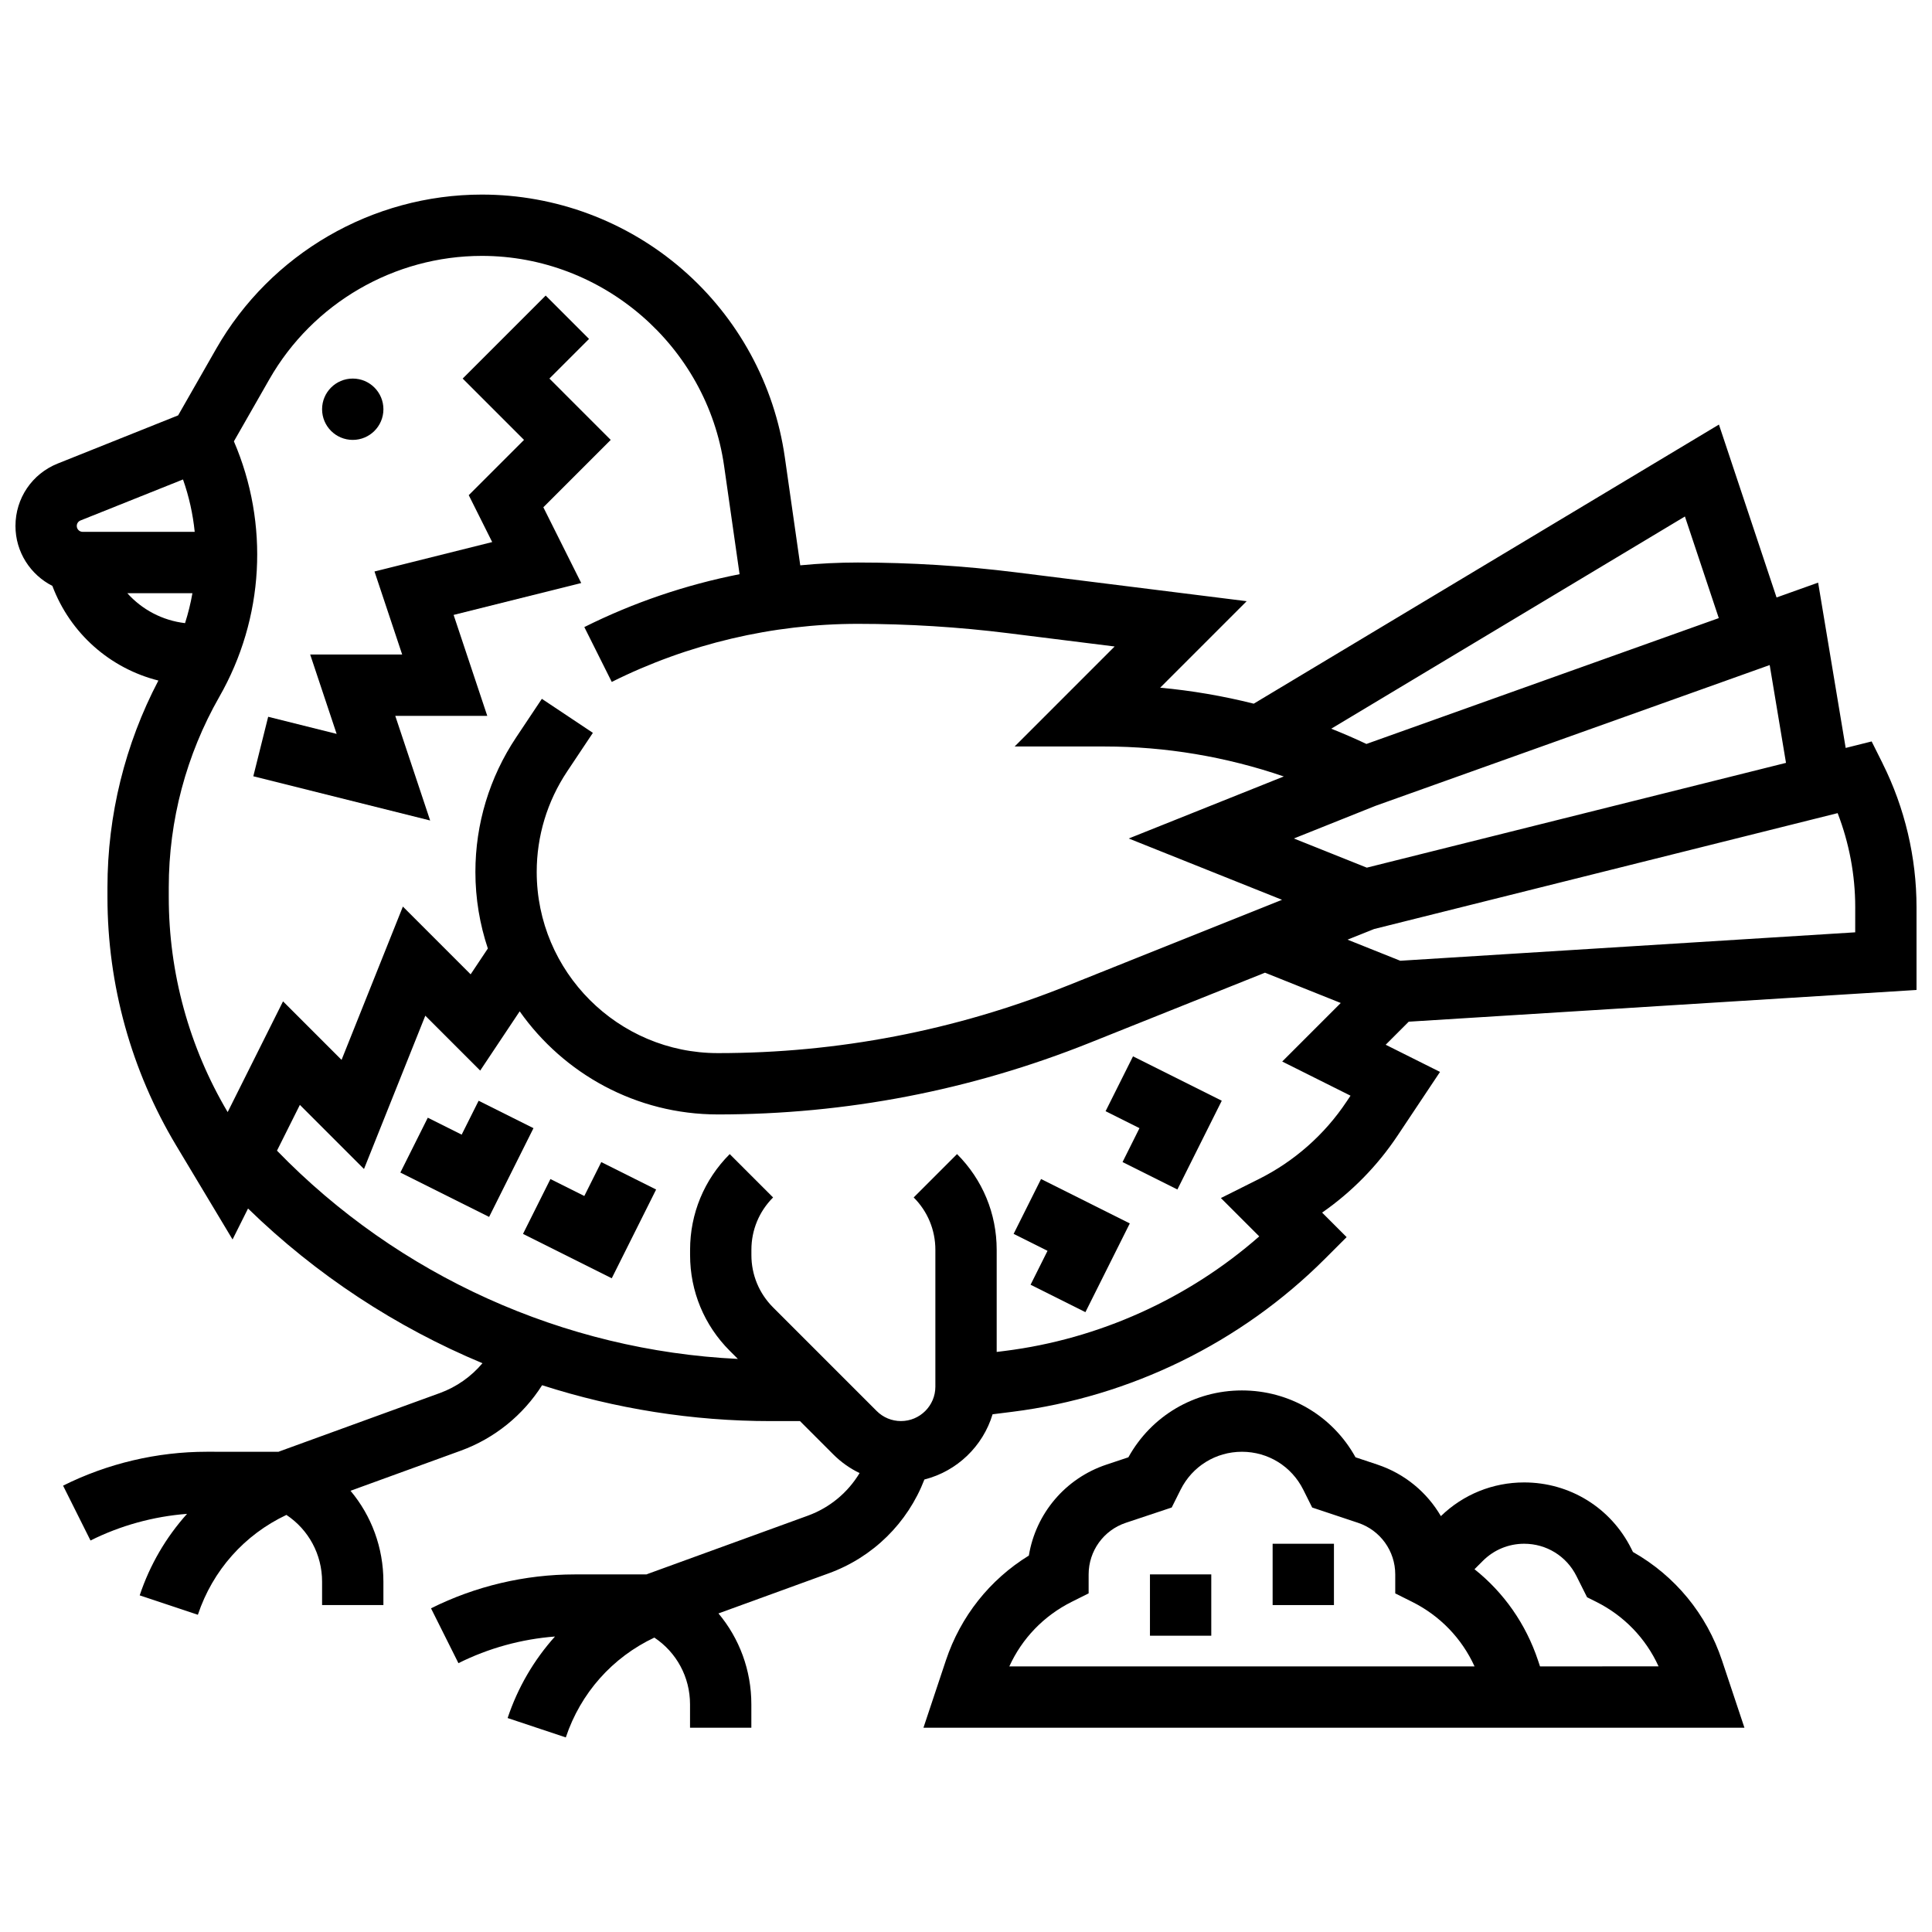 <?xml version="1.0" encoding="UTF-8"?>
<!-- Uploaded to: ICON Repo, www.iconrepo.com, Generator: ICON Repo Mixer Tools -->
<svg width="800px" height="800px" version="1.1" viewBox="144 144 512 512" xmlns="http://www.w3.org/2000/svg">
 <defs>
  <clipPath id="a">
   <path d="m148.09 195h503.81v410h-503.81z"/>
  </clipPath>
 </defs>
 <path d="m248.75 333.71h24.379l-8.918-26.75 33.816-8.453-10.035-20.074 17.855-17.855-16.25-16.254 10.504-10.504-11.492-11.492-21.996 21.996 16.254 16.254-14.648 14.645 6.215 12.43-31.191 7.797 7.336 22.008h-24.379l7.012 21.031-18.145-4.535-3.938 15.766 46.863 11.719z"/>
 <path d="m245.61 252.45c0 4.488-3.637 8.129-8.125 8.129s-8.129-3.641-8.129-8.129c0-4.488 3.641-8.125 8.129-8.125s8.125 3.637 8.125 8.125"/>
 <g clip-path="url(#a)">
  <path d="m642.92 346.32-2.914-5.832-6.883 1.723-7.301-43.809-11.016 3.934-15.273-45.824-123.28 73.969c-8.141-2.043-16.441-3.469-24.797-4.234l22.926-22.926-61.109-7.641c-13.863-1.73-27.973-2.609-41.938-2.609-5.094 0-10.184 0.258-15.258 0.742l-4.09-28.625c-2.762-19.324-12.402-37.008-27.148-49.797-14.746-12.785-33.617-19.828-53.137-19.828-29.027 0-56.008 15.656-70.41 40.859l-10.086 17.652-31.91 12.766c-6.805 2.719-11.199 9.215-11.199 16.543 0 6.934 3.988 12.938 9.781 15.883 4.75 12.637 15.348 21.883 28.094 25.082-8.84 16.863-13.496 35.707-13.496 54.781v2.648c0 23.184 6.305 45.945 18.234 65.828l14.918 24.867 4.102-8.207c18.043 17.57 39.18 31.426 62.125 41-2.984 3.547-6.871 6.297-11.301 7.91l-42.324 15.391c-0.141 0.051-0.281 0.113-0.422 0.168l-19.035-0.008c-13.141 0-26.301 3.106-38.059 8.984l7.269 14.535c7.957-3.981 16.711-6.383 25.582-7.062-5.535 6.168-9.84 13.469-12.547 21.602l15.418 5.141c3.93-11.785 12.371-21.227 23.465-26.461 5.887 3.918 9.453 10.473 9.453 17.684v6.207h16.25v-6.207c0-9.023-3.168-17.469-8.715-24.082l29.211-10.621c8.957-3.258 16.516-9.41 21.562-17.352 19.41 6.234 39.836 9.508 60.574 9.508h7.766l8.824 8.824c2.062 2.062 4.418 3.723 6.973 4.949-3.106 5.16-7.906 9.18-13.738 11.301l-42.324 15.391c-0.141 0.051-0.281 0.113-0.422 0.168h-19.035c-13.141 0-26.301 3.106-38.059 8.984l7.269 14.535c7.957-3.981 16.711-6.383 25.582-7.062-5.535 6.168-9.84 13.469-12.547 21.602l15.418 5.141c3.93-11.785 12.371-21.227 23.465-26.461 5.887 3.918 9.457 10.473 9.457 17.68v6.207h16.25v-6.207c0-9.023-3.168-17.469-8.715-24.082l29.211-10.625c11.773-4.281 20.938-13.375 25.367-24.867 8.633-2.184 15.512-8.805 18.066-17.285l5.234-0.656c31.195-3.914 60.617-18.312 82.848-40.547l5.746-5.746-6.496-6.496c7.848-5.461 14.641-12.375 19.969-20.367l11.277-16.918-14.402-7.199 6.109-6.109 134.57-8.41v-21.969c0-13.141-3.106-26.301-8.984-38.055zm-136.7 27.617-19.328-7.731 21.625-8.648 104.47-37.312 4.32 25.922zm84.301-93.062 8.977 26.93-93.379 33.352c-3.062-1.449-6.176-2.793-9.324-4.043zm-425.19 1.055 27.168-10.867c1.598 4.523 2.625 9.188 3.102 13.883h-29.688c-0.863 0-1.566-0.699-1.566-1.562 0-0.645 0.387-1.215 0.984-1.453zm12.406 19.27h17.258c-0.469 2.68-1.121 5.328-1.957 7.938-5.981-0.703-11.391-3.57-15.301-7.938zm10.988 80.574v-2.648c0-17.672 4.637-35.125 13.402-50.469 11.902-20.832 13.258-45.824 3.859-67.699l9.414-16.473c11.516-20.152 33.09-32.672 56.301-32.672 32.062 0 59.66 23.934 64.195 55.676l4.098 28.676c-14.262 2.816-28.152 7.523-41.141 14.016l7.269 14.535c20.141-10.066 42.691-15.391 65.211-15.391 13.293 0 26.723 0.836 39.914 2.484l28.141 3.516-26.5 26.504h23.906c16.09 0 32.191 2.719 47.426 7.941l-41.094 16.438 40.629 16.25-57.066 22.828c-29.531 11.812-60.633 17.801-92.441 17.801-26.473 0-48.012-21.535-48.012-48.008 0-9.512 2.789-18.719 8.062-26.633l6.824-10.234-13.523-9.016-6.824 10.234c-7.059 10.59-10.789 22.918-10.789 35.648 0 7.086 1.172 13.906 3.301 20.285l-4.562 6.844-17.957-17.957-16.25 40.629-15.512-15.512-14.672 29.348c-10.215-17.23-15.609-36.906-15.609-56.941zm312.11 54.191c-5.812 8.719-13.836 15.801-23.203 20.484l-10.082 5.043 10.164 10.164c-18.852 16.531-42.512 27.227-67.445 30.355l-2.137 0.266v-27.07c0-9.582-3.731-18.59-10.504-25.363l-11.492 11.492c3.707 3.707 5.746 8.633 5.746 13.871v36.277c0 5.023-4.086 9.113-9.113 9.113-2.434 0-4.723-0.949-6.441-2.668l-27.453-27.453c-3.707-3.707-5.746-8.633-5.746-13.871v-1.395c0-5.238 2.039-10.164 5.746-13.871l-11.492-11.492c-6.773 6.773-10.504 15.785-10.504 25.363v1.395c0 9.582 3.731 18.59 10.504 25.363l2.16 2.16c-46.117-2.219-89.961-21.996-122.14-55.191l6.066-12.133 16.992 16.992 16.25-40.629 14.547 14.547 10.465-15.699c11.641 16.512 30.844 27.324 52.535 27.324 33.883 0 67.02-6.383 98.477-18.965l46.504-18.602 20.074 8.031-15.512 15.512 18.102 9.051zm134.82-44.891-120.57 7.535-13.977-5.59 7.035-2.816 122.85-30.715c3.059 7.914 4.66 16.402 4.66 24.879l-0.004 6.707z"/>
 </g>
 <path d="m448.75 561.23h16.25v16.25h-16.25z"/>
 <path d="m481.26 553.11h16.25v16.25h-16.25z"/>
 <path d="m576.75 555.29-0.441-0.883c-5.41-10.824-16.289-17.547-28.391-17.547-8.305 0-16.121 3.168-22.07 8.93-3.668-6.293-9.551-11.23-16.812-13.652l-5.809-1.938c-6.07-10.969-17.469-17.719-30.098-17.719-12.629 0-24.027 6.754-30.098 17.719l-5.809 1.938c-10.938 3.644-18.746 13.004-20.566 24.105-10.363 6.383-18.09 16.105-21.988 27.789l-5.945 17.836h217.57l-5.945-17.836c-4.094-12.285-12.418-22.395-23.598-28.742zm-165.27 30.324c3.375-7.418 9.137-13.414 16.527-17.109l4.492-2.246v-5.019c0-6.219 3.961-11.715 9.863-13.684l12.152-4.051 2.363-4.727c3.098-6.195 9.324-10.043 16.25-10.043 6.926 0 13.152 3.848 16.25 10.047l2.363 4.727 12.152 4.051c5.898 1.965 9.863 7.465 9.863 13.684v5.023l4.492 2.246c7.391 3.695 13.152 9.691 16.527 17.109zm140.64 0-0.527-1.582c-3.219-9.66-9.055-17.977-16.836-24.172l2.211-2.211c2.926-2.926 6.816-4.539 10.953-4.539 5.906 0 11.215 3.281 13.855 8.562l2.812 5.617 2.422 1.211c7.391 3.695 13.152 9.691 16.527 17.109z"/>
 <path d="m270.84 435.71-4.492 8.98-8.98-4.488-7.269 14.535 23.52 11.758 11.758-23.52z"/>
 <path d="m298.85 460.95-8.98-4.492-7.269 14.535 23.52 11.762 11.758-23.52-14.535-7.269z"/>
 <path d="m412.62 470.99 8.984 4.492-4.492 8.984 14.535 7.269 11.762-23.52-23.52-11.762z"/>
 <path d="m436.99 438.48 8.984 4.492-4.488 8.984 14.535 7.269 11.758-23.52-23.52-11.762z"/>
</svg>